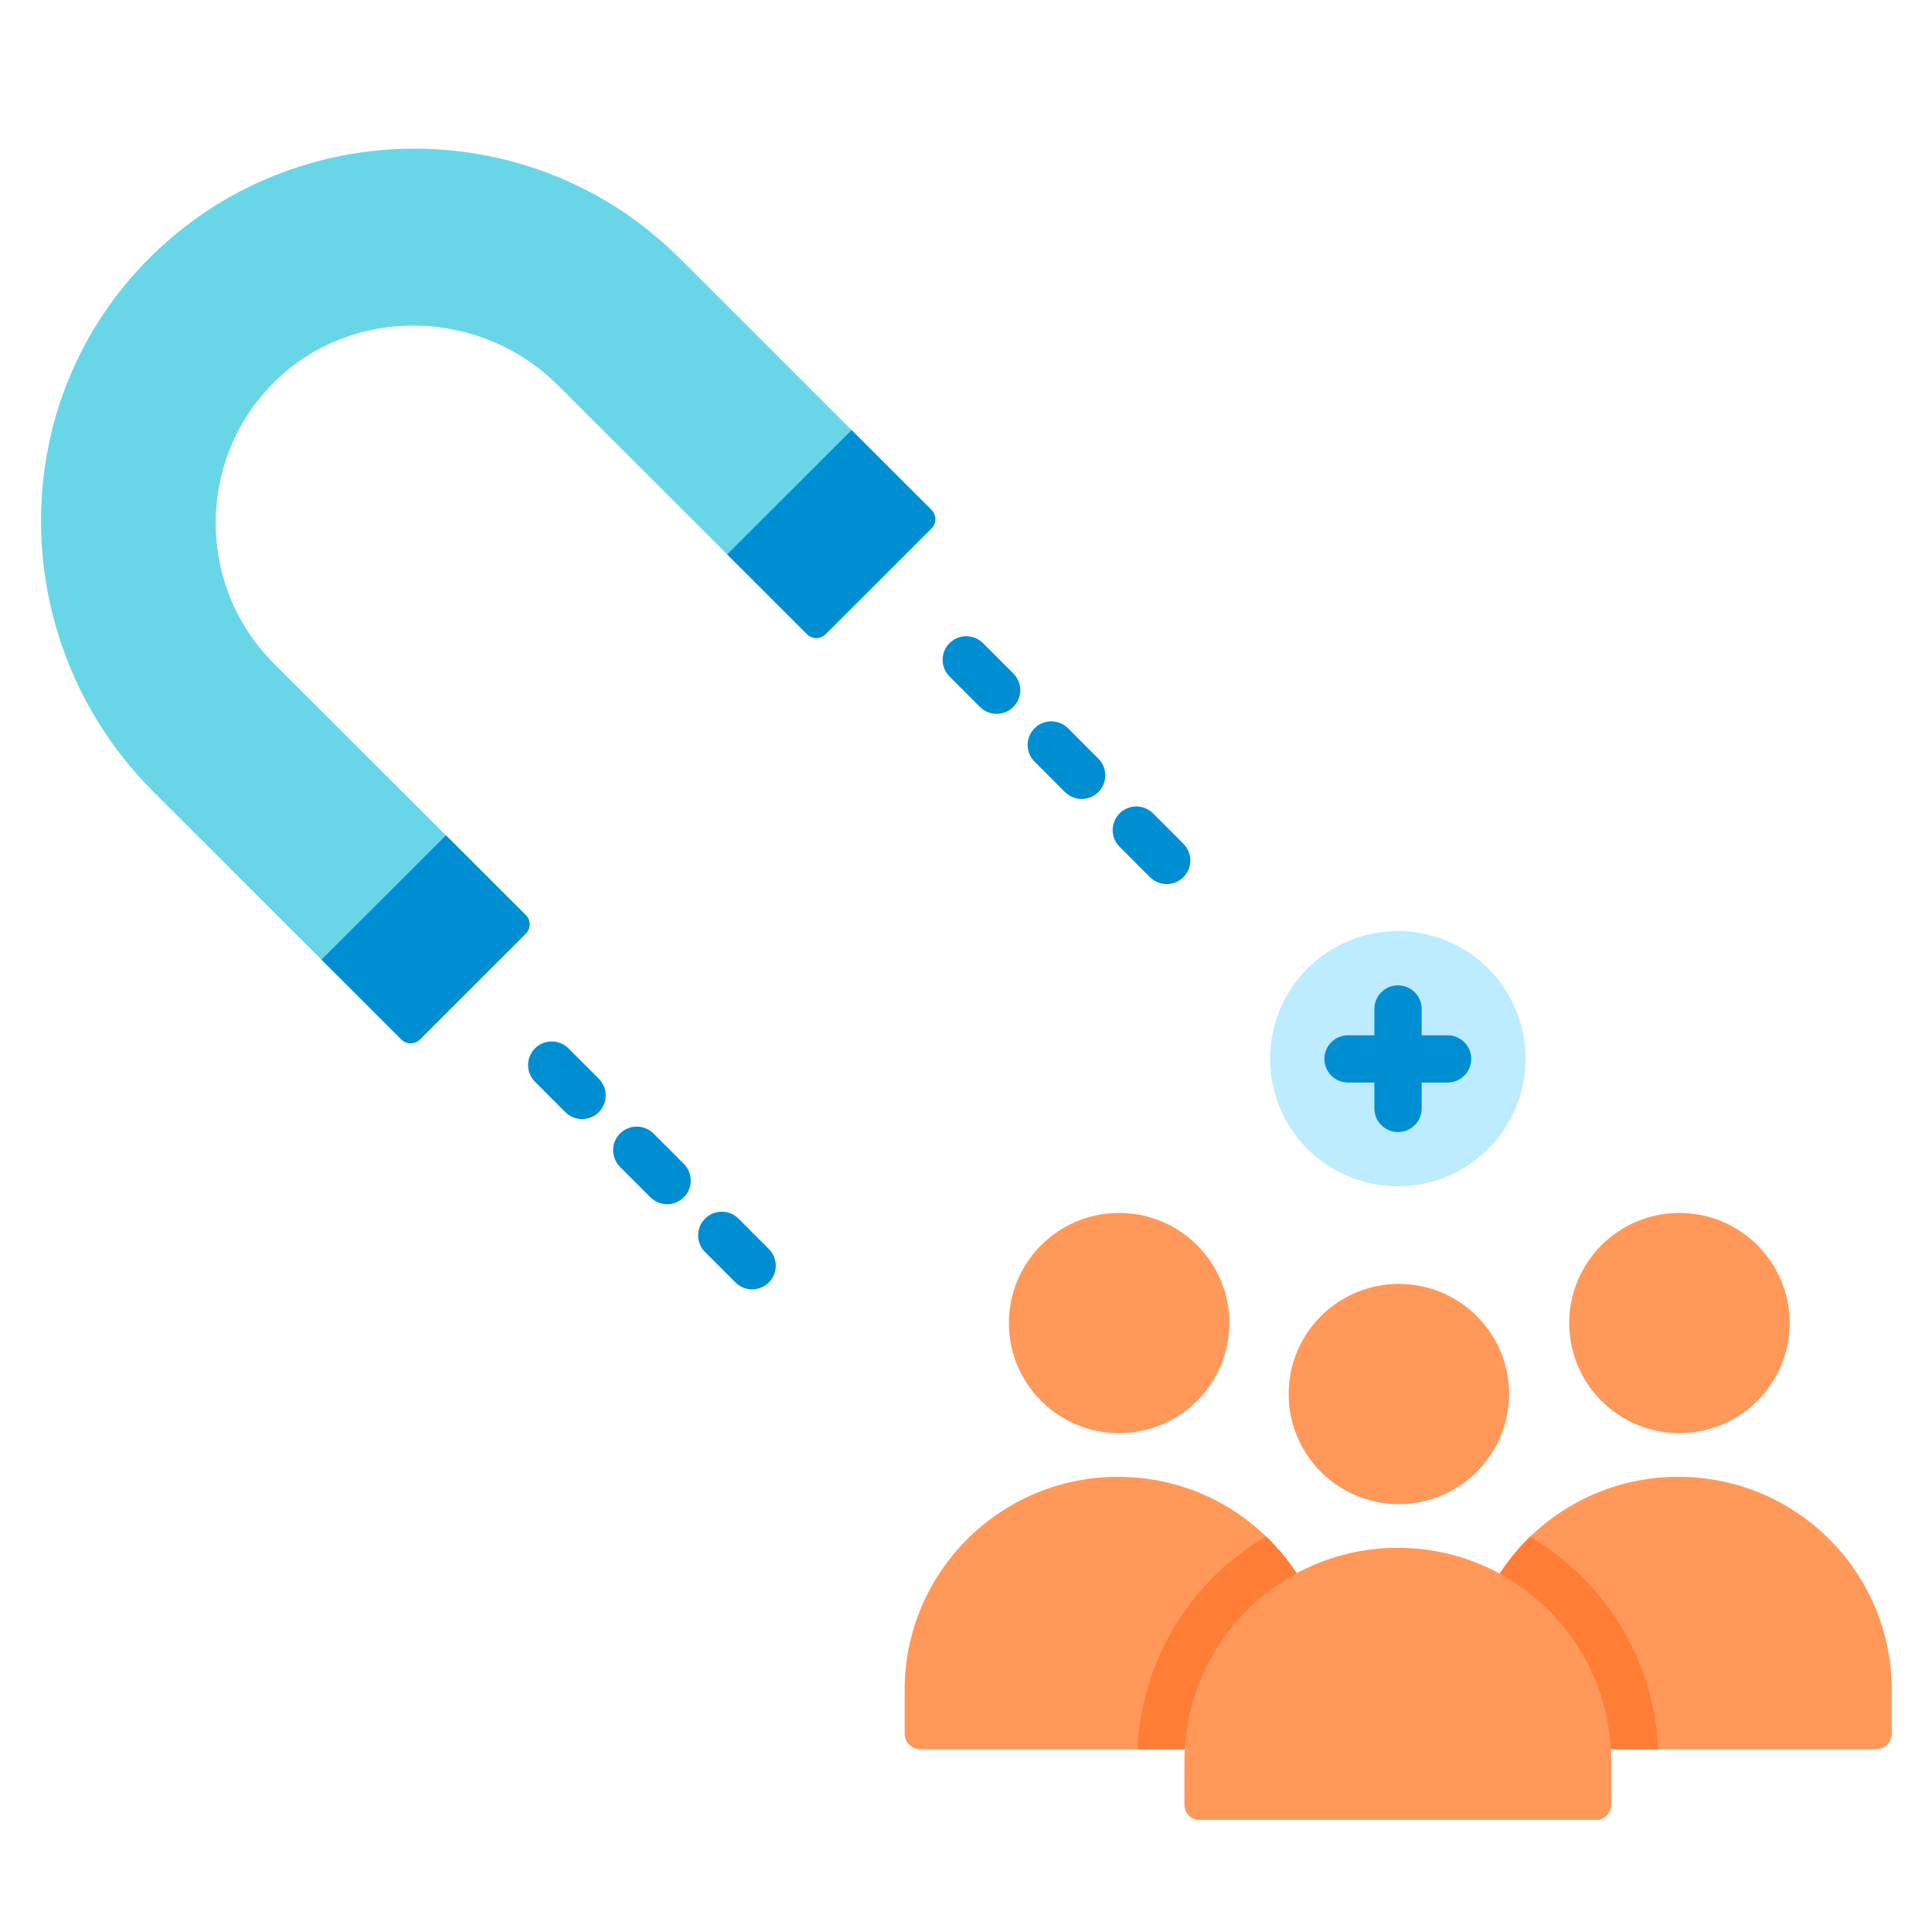 <svg xmlns="http://www.w3.org/2000/svg" xmlns:xlink="http://www.w3.org/1999/xlink" width="375pt" height="375pt" viewBox="0 0 375 375"><defs><clipPath id="clip1"><path d="M 284 286 L 367.5 286 L 367.5 340 L 284 340 Z M 284 286 "></path></clipPath><clipPath id="clip2"><path d="M 229 300 L 313 300 L 313 353.23 L 229 353.23 Z M 229 300 "></path></clipPath></defs><g id="surface1"><rect x="0" y="0" width="375" height="375" style="fill:rgb(100%,100%,100%);fill-opacity:1;stroke:none;"></rect><rect x="0" y="0" width="375" height="375" style="fill:rgb(100%,100%,100%);fill-opacity:1;stroke:none;"></rect><rect x="0" y="0" width="375" height="375" style="fill:rgb(100%,100%,100%);fill-opacity:1;stroke:none;"></rect><path style=" stroke:none;fill-rule:nonzero;fill:rgb(41.179%,83.919%,90.59%);fill-opacity:1;" d="M 180.801 98.973 L 131.891 50.113 C 103.516 21.77 57.363 21.77 28.984 50.102 C 28.723 50.363 28.461 50.645 28.199 50.906 C 0.402 79.539 1.535 125.473 29.77 153.68 L 77.902 201.762 C 78.895 202.75 80.516 202.75 81.508 201.762 L 102.062 181.227 C 103.062 180.23 103.051 178.617 102.062 177.629 L 53.152 128.77 C 38.254 113.887 38.105 89.785 52.688 74.711 L 53.152 74.246 C 68.219 59.211 93.164 59.676 108.281 74.777 L 156.648 123.098 C 157.637 124.086 159.254 124.094 160.246 123.105 L 180.809 102.562 C 181.797 101.574 181.789 99.961 180.801 98.973 Z M 180.801 98.973 "></path><path style=" stroke:none;fill-rule:nonzero;fill:rgb(0%,55.688%,82.75%);fill-opacity:1;" d="M 102.062 181.223 L 81.504 201.758 C 80.512 202.75 78.898 202.75 77.906 201.758 L 62.398 186.27 L 86.555 162.137 L 102.062 177.629 C 103.055 178.621 103.055 180.23 102.062 181.223 Z M 102.062 181.223 "></path><path style=" stroke:none;fill-rule:nonzero;fill:rgb(0%,55.688%,82.75%);fill-opacity:1;" d="M 180.801 102.566 L 160.242 123.102 C 159.25 124.094 157.641 124.094 156.645 123.102 L 141.137 107.609 L 165.293 83.48 L 180.801 98.969 C 181.793 99.965 181.793 101.574 180.801 102.566 Z M 180.801 102.566 "></path><path style=" stroke:none;fill-rule:nonzero;fill:rgb(0%,55.688%,82.75%);fill-opacity:1;" d="M 226.453 171.602 C 225.277 171.602 224.098 171.152 223.203 170.258 L 217.309 164.355 C 215.52 162.562 215.523 159.66 217.316 157.875 C 219.109 156.082 222.016 156.086 223.809 157.879 L 229.699 163.781 C 231.492 165.574 231.488 168.477 229.695 170.262 C 228.801 171.156 227.625 171.602 226.453 171.602 Z M 209.949 155.078 C 208.773 155.078 207.598 154.633 206.699 153.734 L 200.809 147.836 C 199.016 146.039 199.02 143.137 200.812 141.352 C 202.605 139.559 205.512 139.566 207.305 141.355 L 213.199 147.258 C 214.988 149.051 214.984 151.953 213.191 153.742 C 212.297 154.633 211.121 155.078 209.949 155.078 Z M 193.449 138.555 C 192.27 138.555 191.094 138.109 190.199 137.211 L 184.301 131.309 C 182.512 129.516 182.516 126.613 184.309 124.828 C 186.105 123.035 189.008 123.039 190.801 124.832 L 196.695 130.734 C 198.488 132.527 198.484 135.43 196.688 137.215 C 195.793 138.109 194.621 138.555 193.449 138.555 Z M 193.449 138.555 "></path><path style=" stroke:none;fill-rule:nonzero;fill:rgb(0%,55.688%,82.75%);fill-opacity:1;" d="M 145.992 250.262 C 144.816 250.262 143.641 249.812 142.742 248.914 L 136.848 243.016 C 135.055 241.223 135.062 238.32 136.855 236.531 C 138.648 234.738 141.555 234.746 143.348 236.539 L 149.238 242.441 C 151.031 244.23 151.027 247.137 149.234 248.922 C 148.336 249.816 147.164 250.262 145.992 250.262 Z M 129.488 233.738 C 128.312 233.738 127.133 233.289 126.238 232.395 L 120.344 226.488 C 118.555 224.699 118.559 221.797 120.352 220.008 C 122.148 218.219 125.055 218.227 126.844 220.016 L 132.738 225.918 C 134.527 227.707 134.523 230.613 132.73 232.402 C 131.832 233.293 130.66 233.738 129.488 233.738 Z M 112.984 217.215 C 111.809 217.215 110.633 216.766 109.734 215.871 L 103.844 209.969 C 102.051 208.176 102.055 205.27 103.848 203.484 C 105.641 201.695 108.547 201.699 110.34 203.492 L 116.234 209.391 C 118.023 211.184 118.02 214.09 116.227 215.875 C 115.328 216.77 114.156 217.215 112.984 217.215 Z M 112.984 217.215 "></path><path style=" stroke:none;fill-rule:nonzero;fill:rgb(74.12%,92.159%,100%);fill-opacity:1;" d="M 296.113 205.492 C 296.113 206.305 296.07 207.113 295.992 207.922 C 295.914 208.73 295.793 209.531 295.637 210.324 C 295.477 211.121 295.281 211.906 295.043 212.684 C 294.809 213.461 294.535 214.223 294.223 214.973 C 293.914 215.723 293.566 216.453 293.184 217.172 C 292.801 217.887 292.383 218.582 291.934 219.254 C 291.48 219.93 291 220.582 290.484 221.207 C 289.969 221.836 289.422 222.438 288.848 223.008 C 288.273 223.582 287.672 224.129 287.047 224.641 C 286.418 225.156 285.766 225.641 285.09 226.09 C 284.418 226.539 283.719 226.957 283.004 227.34 C 282.289 227.723 281.555 228.07 280.805 228.379 C 280.055 228.691 279.289 228.961 278.512 229.199 C 277.734 229.434 276.949 229.629 276.152 229.789 C 275.355 229.945 274.555 230.066 273.746 230.145 C 272.938 230.227 272.129 230.266 271.316 230.266 C 270.504 230.266 269.691 230.227 268.883 230.145 C 268.078 230.066 267.273 229.945 266.477 229.789 C 265.68 229.629 264.895 229.434 264.117 229.199 C 263.34 228.961 262.574 228.691 261.824 228.379 C 261.074 228.07 260.344 227.723 259.625 227.34 C 258.91 226.957 258.215 226.539 257.539 226.09 C 256.863 225.641 256.211 225.156 255.586 224.641 C 254.957 224.129 254.355 223.582 253.781 223.008 C 253.207 222.438 252.66 221.836 252.148 221.207 C 251.633 220.582 251.148 219.93 250.699 219.254 C 250.246 218.582 249.828 217.887 249.445 217.172 C 249.062 216.453 248.715 215.723 248.406 214.973 C 248.094 214.223 247.82 213.461 247.586 212.684 C 247.352 211.906 247.152 211.121 246.996 210.324 C 246.836 209.531 246.719 208.73 246.637 207.922 C 246.559 207.113 246.52 206.305 246.52 205.492 C 246.52 204.684 246.559 203.871 246.637 203.066 C 246.719 202.258 246.836 201.457 246.996 200.66 C 247.152 199.863 247.352 199.078 247.586 198.301 C 247.82 197.527 248.094 196.762 248.406 196.012 C 248.715 195.266 249.062 194.531 249.445 193.816 C 249.828 193.102 250.246 192.406 250.695 191.73 C 251.148 191.055 251.633 190.406 252.148 189.777 C 252.66 189.152 253.207 188.551 253.781 187.977 C 254.355 187.402 254.957 186.859 255.586 186.344 C 256.211 185.828 256.863 185.348 257.539 184.898 C 258.215 184.445 258.91 184.031 259.625 183.648 C 260.344 183.266 261.074 182.918 261.824 182.609 C 262.574 182.297 263.34 182.023 264.117 181.789 C 264.895 181.555 265.68 181.355 266.477 181.199 C 267.273 181.039 268.078 180.922 268.883 180.84 C 269.691 180.762 270.504 180.723 271.316 180.723 C 272.129 180.723 272.938 180.762 273.746 180.84 C 274.555 180.922 275.355 181.039 276.152 181.199 C 276.949 181.355 277.734 181.555 278.512 181.789 C 279.289 182.023 280.055 182.297 280.805 182.609 C 281.555 182.918 282.289 183.266 283.004 183.648 C 283.719 184.031 284.418 184.445 285.09 184.898 C 285.766 185.348 286.418 185.828 287.047 186.344 C 287.672 186.859 288.273 187.402 288.848 187.977 C 289.422 188.551 289.969 189.152 290.484 189.777 C 291 190.406 291.48 191.055 291.934 191.73 C 292.383 192.406 292.801 193.102 293.184 193.816 C 293.566 194.531 293.914 195.266 294.223 196.012 C 294.535 196.762 294.809 197.527 295.043 198.301 C 295.281 199.078 295.477 199.863 295.637 200.66 C 295.793 201.457 295.914 202.258 295.992 203.066 C 296.07 203.871 296.113 204.684 296.113 205.492 Z M 296.113 205.492 "></path><path style=" stroke:none;fill-rule:nonzero;fill:rgb(0%,55.688%,82.75%);fill-opacity:1;" d="M 280.977 200.949 L 275.945 200.949 L 275.945 195.84 C 275.945 193.309 273.891 191.258 271.355 191.258 C 268.82 191.258 266.766 193.309 266.766 195.84 L 266.766 200.949 L 261.652 200.949 C 259.121 200.949 257.066 203 257.066 205.531 C 257.066 208.066 259.121 210.117 261.652 210.117 L 266.766 210.117 L 266.766 215.145 C 266.766 217.676 268.82 219.727 271.355 219.727 C 273.891 219.727 275.945 217.676 275.945 215.145 L 275.945 210.117 L 280.977 210.117 C 283.512 210.117 285.566 208.066 285.566 205.531 C 285.566 203 283.512 200.949 280.977 200.949 Z M 280.977 200.949 "></path><path style=" stroke:none;fill-rule:nonzero;fill:rgb(100%,59.61%,34.9%);fill-opacity:1;" d="M 217.223 278.18 C 205.406 278.18 195.828 268.613 195.828 256.809 C 195.828 245.004 205.406 235.43 217.223 235.43 C 229.039 235.43 238.621 245.004 238.621 256.809 C 238.621 268.613 229.039 278.18 217.223 278.18 Z M 217.223 278.18 "></path><path style=" stroke:none;fill-rule:nonzero;fill:rgb(100%,59.61%,34.9%);fill-opacity:1;" d="M 258.441 328.031 L 258.441 336.52 C 258.441 338.188 257.105 339.52 255.434 339.52 L 178.598 339.52 C 176.945 339.52 175.594 338.188 175.594 336.52 L 175.594 328.031 C 175.594 305.191 194.137 286.652 217.016 286.652 C 228.164 286.652 238.297 291.035 245.738 298.223 C 245.938 298.406 246.121 298.59 246.305 298.77 L 247.258 299.773 C 248.875 301.508 250.363 303.375 251.68 305.355 L 251.68 305.375 C 255.953 311.875 258.441 319.664 258.441 328.031 Z M 258.441 328.031 "></path><path style=" stroke:none;fill-rule:nonzero;fill:rgb(100%,59.61%,34.9%);fill-opacity:1;" d="M 325.98 278.18 C 314.164 278.18 304.586 268.613 304.586 256.809 C 304.586 245.004 314.164 235.43 325.98 235.43 C 337.797 235.43 347.375 245.004 347.375 256.809 C 347.379 268.613 337.797 278.18 325.98 278.18 Z M 325.98 278.18 "></path><g clip-path="url(#clip1)" clip-rule="nonzero"><path style=" stroke:none;fill-rule:nonzero;fill:rgb(100%,59.61%,34.9%);fill-opacity:1;" d="M 367.188 328.031 L 367.188 336.52 C 367.188 338.188 365.852 339.52 364.184 339.52 L 287.348 339.52 C 285.711 339.52 284.375 338.188 284.375 336.52 L 284.375 328.031 C 284.375 319.695 286.844 311.941 291.102 305.457 L 291.102 305.441 C 292.387 303.441 293.855 301.574 295.457 299.84 C 295.957 299.305 296.477 298.789 296.992 298.27 C 304.453 291.07 314.602 286.652 325.766 286.652 C 337.215 286.652 347.578 291.27 355.07 298.77 C 362.566 306.258 367.188 316.609 367.188 328.031 Z M 367.188 328.031 "></path></g><path style=" stroke:none;fill-rule:nonzero;fill:rgb(100%,59.61%,34.9%);fill-opacity:1;" d="M 271.52 291.953 C 259.703 291.953 250.125 282.383 250.125 270.578 C 250.125 258.773 259.703 249.207 271.52 249.207 C 283.336 249.207 292.914 258.773 292.914 270.578 C 292.914 282.383 283.336 291.953 271.52 291.953 Z M 271.52 291.953 "></path><g clip-path="url(#clip2)" clip-rule="nonzero"><path style=" stroke:none;fill-rule:nonzero;fill:rgb(100%,59.61%,34.9%);fill-opacity:1;" d="M 309.73 353.293 L 232.898 353.293 C 231.242 353.293 229.898 351.953 229.898 350.297 L 229.898 341.805 C 229.898 318.953 248.441 300.43 271.312 300.43 C 294.188 300.43 312.73 318.953 312.73 341.805 L 312.73 350.297 C 312.73 351.953 311.391 353.293 309.73 353.293 Z M 309.73 353.293 "></path></g><path style=" stroke:none;fill-rule:nonzero;fill:rgb(100%,49.019%,20.779%);fill-opacity:1;" d="M 296.992 298.27 C 296.477 298.789 295.957 299.305 295.457 299.84 C 293.855 301.574 292.387 303.441 291.102 305.441 L 291.102 305.457 C 303.367 312.109 311.863 324.797 312.664 339.52 L 321.844 339.52 C 321.078 321.961 311.277 306.707 296.992 298.27 Z M 296.992 298.27 "></path><path style=" stroke:none;fill-rule:nonzero;fill:rgb(100%,49.019%,20.779%);fill-opacity:1;" d="M 246.309 298.77 C 246.121 298.59 245.941 298.406 245.742 298.223 C 231.402 306.625 221.559 321.914 220.789 339.52 L 229.969 339.52 C 230.77 324.73 239.348 312.008 251.68 305.375 L 251.68 305.355 C 250.363 303.375 248.875 301.504 247.258 299.773 Z M 246.309 298.77 "></path></g></svg>